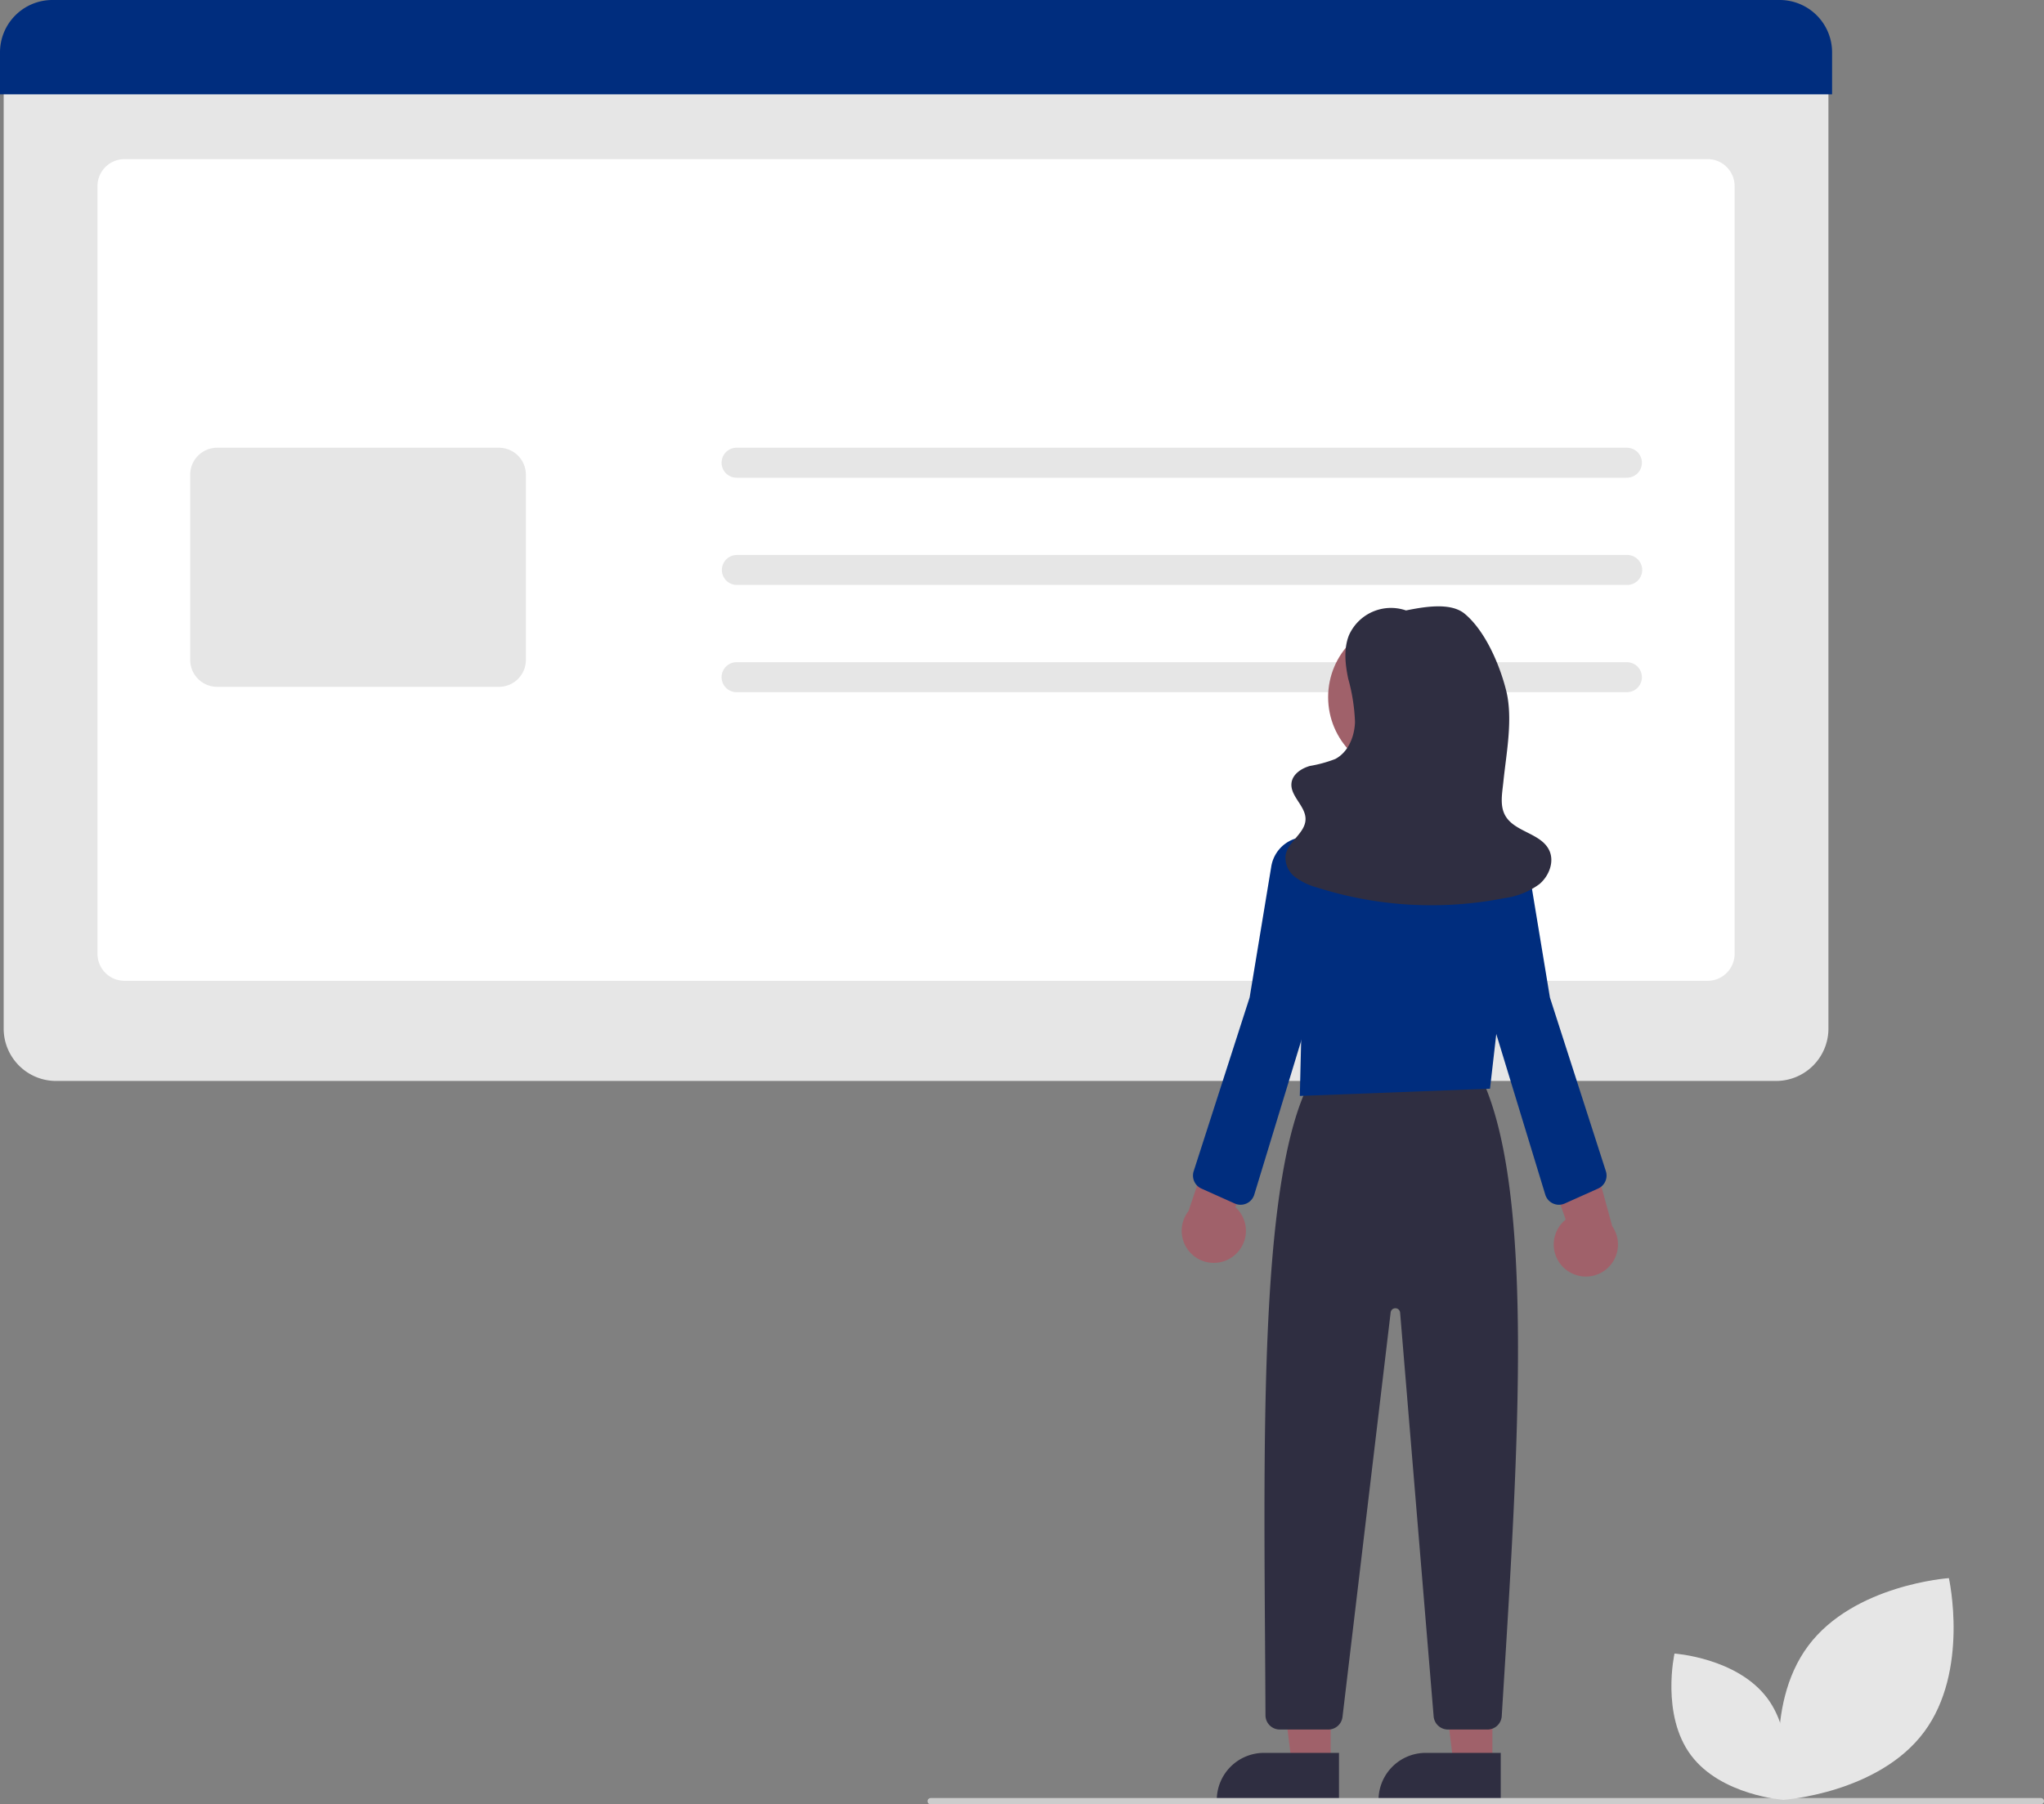 <svg xmlns="http://www.w3.org/2000/svg" width="346.613" height="306.058" viewBox="0 0 346.613 306.058"><rect x="0" y="0" width="346.613" height="306.058" fill="#808080" stroke="none"/><g transform="translate(0 0)"><path d="M579.485,357.416H287.8a8.884,8.884,0,0,1-8.874-8.874V184.073H588.36V348.542A8.884,8.884,0,0,1,579.485,357.416Z" transform="translate(-278.302 -174.068)" fill="#e6e6e6"/><path d="M581.55,355.026H313.078a4.577,4.577,0,0,1-4.572-4.572V220.227a4.577,4.577,0,0,1,4.572-4.572H581.55a4.577,4.577,0,0,1,4.572,4.572V350.454A4.577,4.577,0,0,1,581.55,355.026Z" transform="translate(-291.974 -188.664)" fill="#fff"/><path d="M588.448,181.47H277.769v-7.125a8.884,8.884,0,0,1,8.874-8.874h292.93a8.884,8.884,0,0,1,8.874,8.874Z" transform="translate(-277.769 -165.471)" fill="#002d7e"/><path d="M390.09,347.229H342.306a4.577,4.577,0,0,1-4.572-4.572V311.245a4.577,4.577,0,0,1,4.572-4.572H390.09a4.577,4.577,0,0,1,4.572,4.572v31.413A4.577,4.577,0,0,1,390.09,347.229Z" transform="translate(-305.482 -230.73)" fill="#e6e6e6"/><path d="M658.8,311.759H507.824a2.543,2.543,0,1,1,0-5.086H658.8a2.543,2.543,0,0,1,0,5.086Z" transform="translate(-382.917 -230.73)" fill="#e6e6e6"/><path d="M658.8,345.579H507.824a2.543,2.543,0,0,1,0-5.085H658.8a2.543,2.543,0,1,1,0,5.085Z" transform="translate(-382.917 -246.361)" fill="#e6e6e6"/><path d="M658.8,379.4H507.824a2.543,2.543,0,1,1,0-5.086H658.8a2.543,2.543,0,0,1,0,5.086Z" transform="translate(-382.917 -261.992)" fill="#e6e6e6"/><path d="M411.186,534.456h-6.594l-3.137-25.433h9.732Z" transform="translate(-185.54 -235.254)" fill="#a0616a"/><path d="M391.651,552.808h12.716v8.007H383.644A8.007,8.007,0,0,1,391.651,552.808Z" transform="translate(-177.307 -255.49)" fill="#2f2e41"/><path d="M462.186,534.456h-6.594l-3.137-25.433h9.732Z" transform="translate(-209.11 -235.254)" fill="#a0616a"/><path d="M442.651,552.808h12.716v8.007H434.644A8.007,8.007,0,0,1,442.651,552.808Z" transform="translate(-200.878 -255.49)" fill="#2f2e41"/><path d="M714.255,616.049h-6.712a2.435,2.435,0,0,1-2.412-2.22l-5.688-68.519a.807.807,0,0,0-1.6-.028l-8.169,68.633a2.422,2.422,0,0,1-2.4,2.134h-8.242a2.423,2.423,0,0,1-2.419-2.407c-.018-4.311-.048-8.654-.077-13-.262-38.682-.532-78.681,7.545-94.351l.074-.143,29.146-.5.073.16c8.818,19.271,6.142,62.321,3.553,103.954l-.249,4.012A2.424,2.424,0,0,1,714.255,616.049Z" transform="translate(-462.019 -322.692)" fill="#2f2e41"/><circle cx="13.21" cy="13.21" r="13.21" transform="translate(225.219 105.04)" fill="#a0616a"/><path d="M685.254,467.9l.364-15.145L683,440.932a19.047,19.047,0,0,1,4.236-16.736,18.758,18.758,0,0,1,15.715-6.516h0q.285.022.572.048A18.837,18.837,0,0,1,716.5,424.67a19.056,19.056,0,0,1,4.176,14.292l-3.17,27.707Z" transform="translate(-464.835 -282.008)" fill="#002d7e"/><path d="M659.161,539.213a5.408,5.408,0,0,0,.284-8.288l7.437-17.722-9.816,1.844-5.558,16.547a5.438,5.438,0,0,0,7.653,7.62Z" transform="translate(-449.963 -326.181)" fill="#a0616a"/><path d="M765.725,542.822a5.408,5.408,0,0,1,.188-8.291L759.5,516.414l9.695,2.4,4.607,16.836a5.438,5.438,0,0,1-8.074,7.172Z" transform="translate(-500.407 -327.665)" fill="#a0616a"/><path d="M661.986,491.809A2.421,2.421,0,0,1,661,491.6l-5.658-2.535a2.417,2.417,0,0,1-1.315-2.95l9.492-29.484,3.668-22.212a5.965,5.965,0,1,1,11.693,2.331L673.3,460.57l-9,29.524a2.419,2.419,0,0,1-2.315,1.714Z" transform="translate(-451.607 -287.461)" fill="#002d7e"/><path d="M754.641,491.809a2.419,2.419,0,0,1-2.315-1.715l-9-29.508-5.579-23.839a5.965,5.965,0,1,1,11.693-2.331l3.677,22.251,9.482,29.445a2.417,2.417,0,0,1-1.315,2.95l-5.659,2.535A2.42,2.42,0,0,1,754.641,491.809Z" transform="translate(-490.284 -287.461)" fill="#002d7e"/><path d="M703.784,357.5a7.8,7.8,0,0,0-9.949,4.1c-.922,2.313-.641,4.922-.132,7.359a31.613,31.613,0,0,1,1.155,7.359c-.078,2.489-1.15,5.13-3.358,6.282a22.278,22.278,0,0,1-4.292,1.175c-1.43.41-2.906,1.37-3.112,2.843-.312,2.229,2.392,3.927,2.374,6.177-.019,2.385-3,3.8-3.386,6.154a4.085,4.085,0,0,0,1.575,3.63,10.706,10.706,0,0,0,3.7,1.792,63.9,63.9,0,0,0,31.87,1.816,12.784,12.784,0,0,0,5.914-2.38c1.637-1.392,2.574-3.827,1.633-5.759-1.411-2.9-5.891-3.061-7.452-5.879-.937-1.69-.505-3.765-.308-5.688.509-4.965,1.684-10.764.451-15.6-1.114-4.369-3.534-10.015-6.992-12.908-2.481-2.076-7.219-1.13-10.39-.49Z" transform="translate(-465.083 -253.856)" fill="#2f2e41"/><path d="M759.01,733.6H570.769a.538.538,0,0,1,0-1.076H759.01a.538.538,0,0,1,0,1.076Z" transform="translate(-412.935 -427.547)" fill="#ccc"/><path d="M863.193,689.3c-7.755,10.386-23.854,11.479-23.854,11.479s-3.525-15.746,4.231-26.132,23.854-11.479,23.854-11.479S870.948,678.916,863.193,689.3Z" transform="translate(-536.939 -395.491)" fill="#e6e6e6"/><path d="M808.069,704.2c5.117,6.853,15.741,7.575,15.741,7.575s2.326-10.39-2.792-17.244-15.741-7.575-15.741-7.575S802.951,697.346,808.069,704.2Z" transform="translate(-521.322 -406.484)" fill="#e6e6e6"/></g></svg>